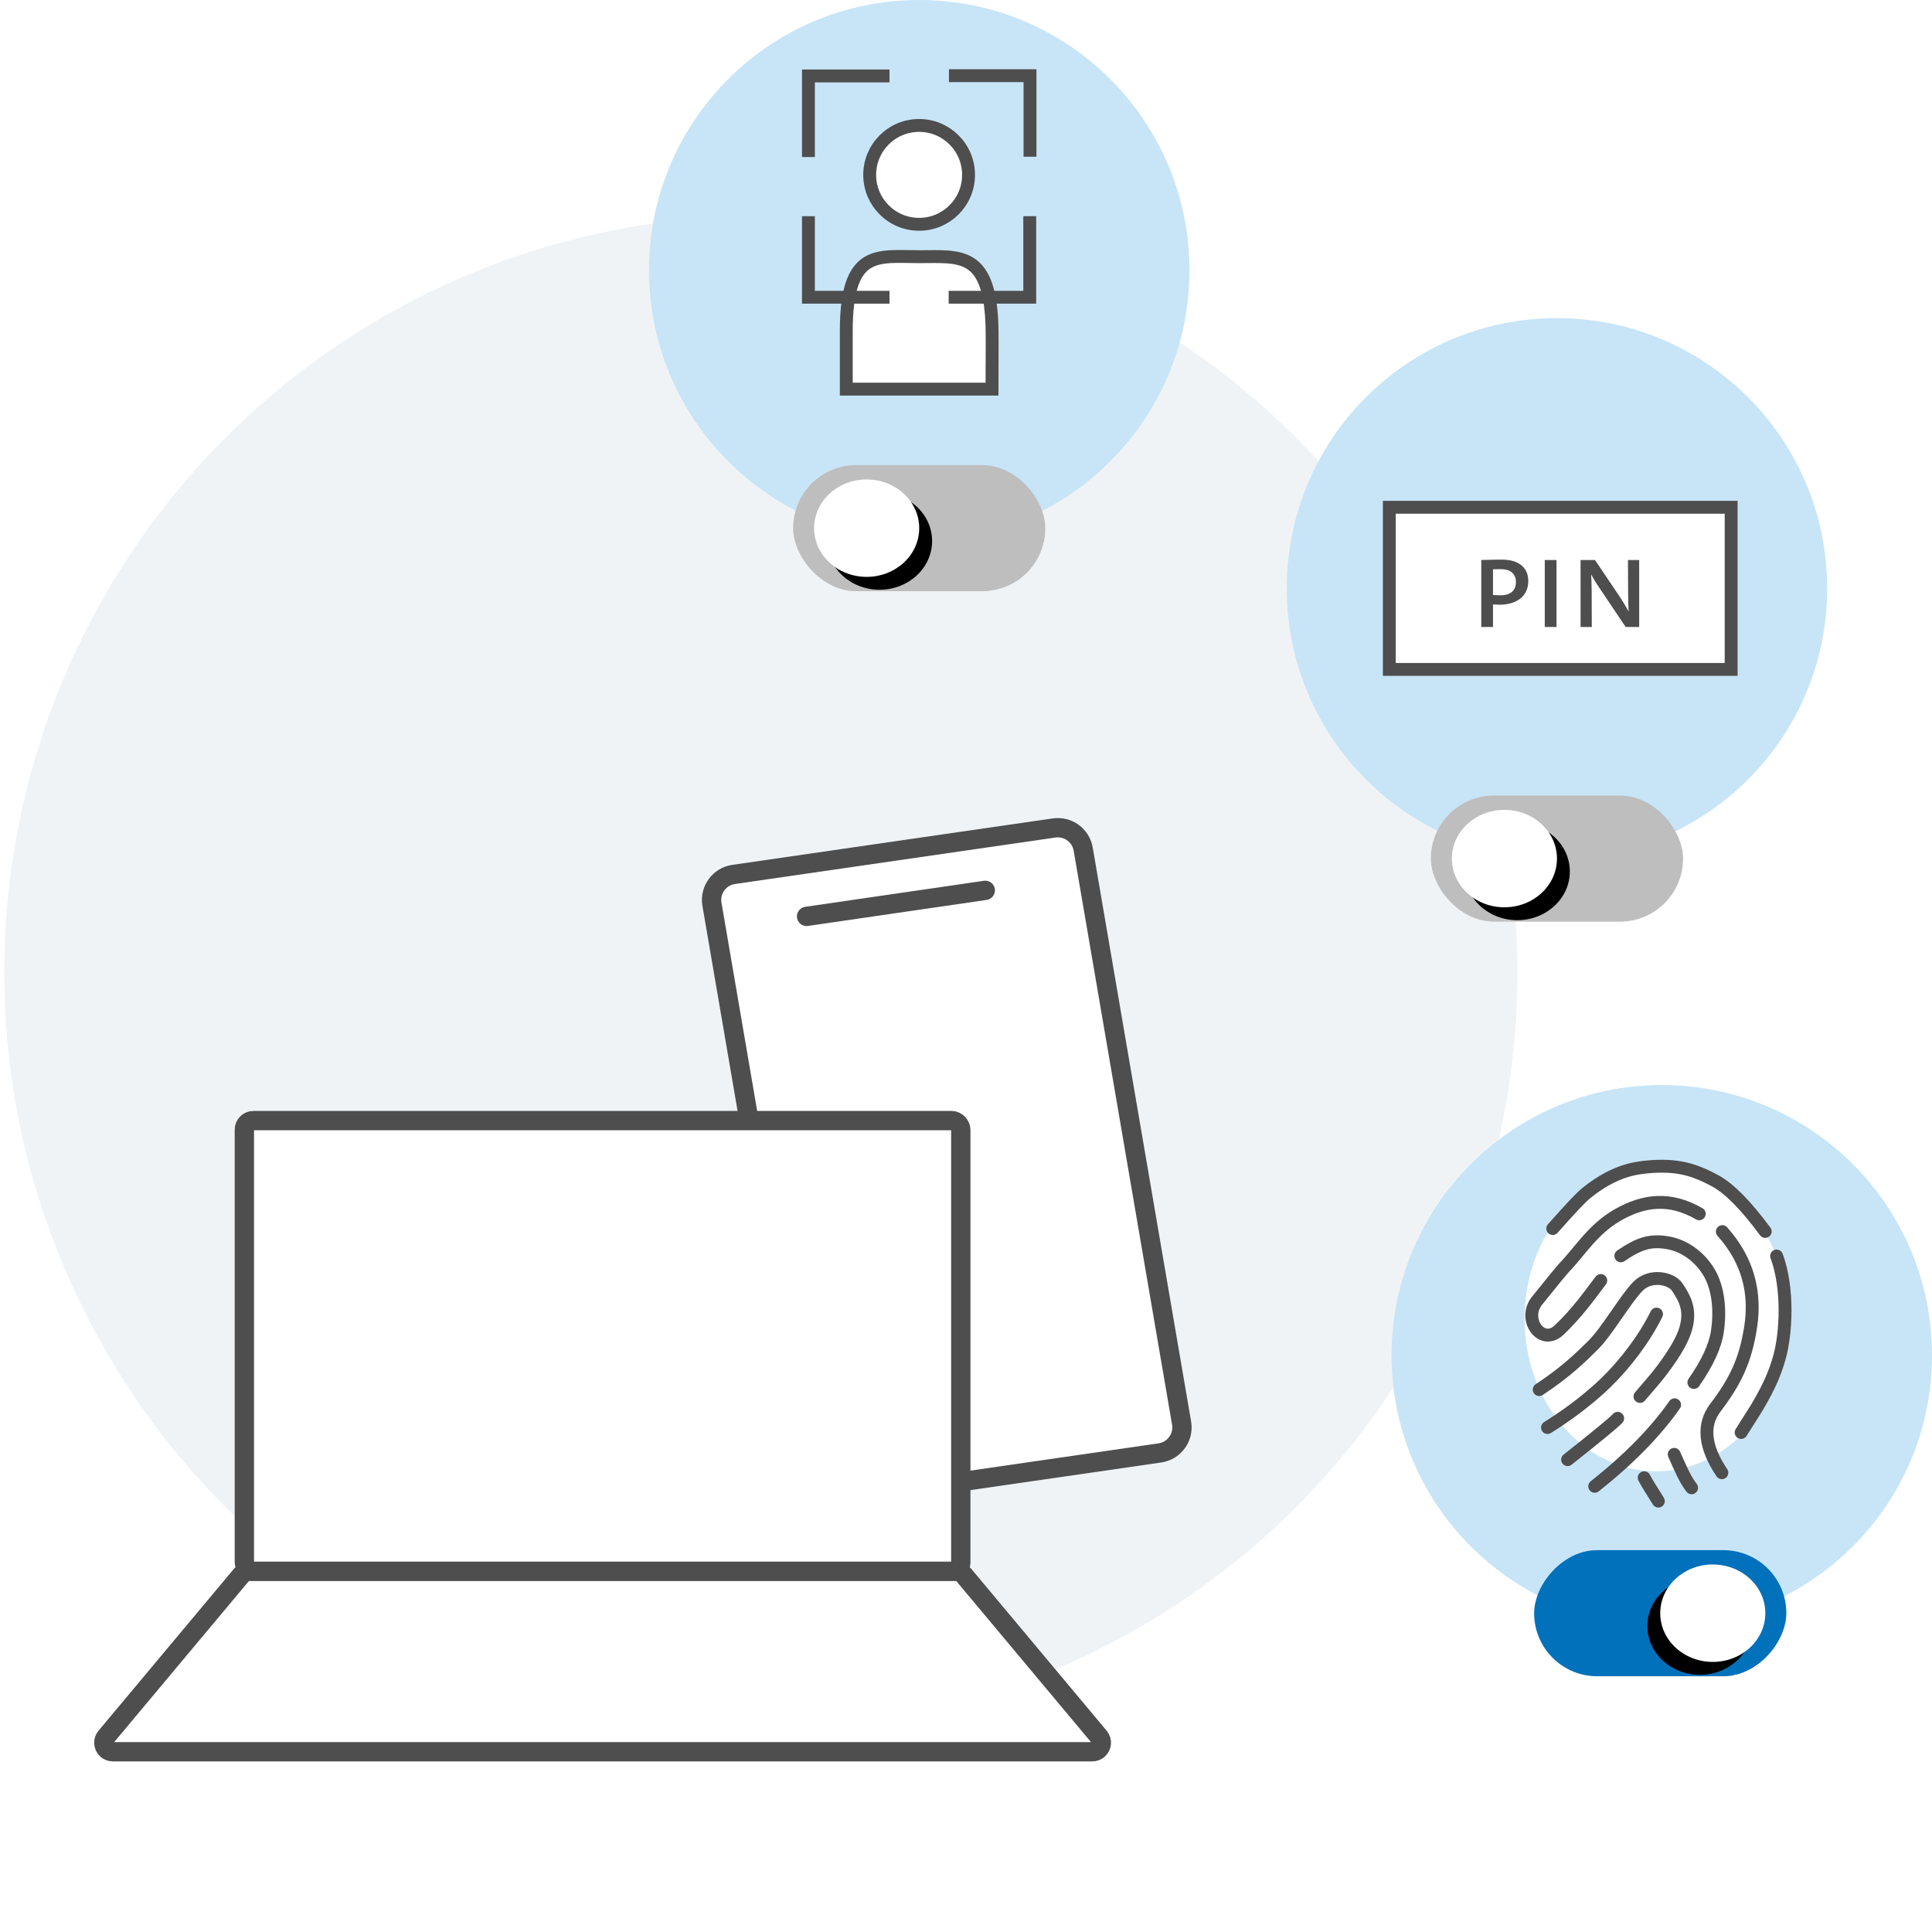 <?xml version="1.0" encoding="UTF-8"?>
<svg width="150px" height="150px" viewBox="0 0 150 150" version="1.1" xmlns="http://www.w3.org/2000/svg" xmlns:xlink="http://www.w3.org/1999/xlink">
    <title>schritt-2</title>
    <defs>
        <ellipse id="path-1" cx="5.711" cy="4.895" rx="4.08" ry="3.782"></ellipse>
        <filter x="-67.4%" y="-72.7%" width="259.3%" height="271.9%" filterUnits="objectBoundingBox" id="filter-2">
            <feOffset dx="1" dy="1" in="SourceAlpha" result="shadowOffsetOuter1"></feOffset>
            <feGaussianBlur stdDeviation="2" in="shadowOffsetOuter1" result="shadowBlurOuter1"></feGaussianBlur>
            <feColorMatrix values="0 0 0 0 0   0 0 0 0 0   0 0 0 0 0  0 0 0 0.073 0" type="matrix" in="shadowBlurOuter1"></feColorMatrix>
        </filter>
        <ellipse id="path-3" cx="5.711" cy="4.895" rx="4.08" ry="3.782"></ellipse>
        <filter x="-67.4%" y="-72.7%" width="259.3%" height="271.9%" filterUnits="objectBoundingBox" id="filter-4">
            <feOffset dx="1" dy="1" in="SourceAlpha" result="shadowOffsetOuter1"></feOffset>
            <feGaussianBlur stdDeviation="2" in="shadowOffsetOuter1" result="shadowBlurOuter1"></feGaussianBlur>
            <feColorMatrix values="0 0 0 0 0   0 0 0 0 0   0 0 0 0 0  0 0 0 0.073 0" type="matrix" in="shadowBlurOuter1"></feColorMatrix>
        </filter>
        <ellipse id="path-5" cx="5.711" cy="4.895" rx="4.08" ry="3.782"></ellipse>
        <filter x="-67.4%" y="-72.7%" width="259.3%" height="271.9%" filterUnits="objectBoundingBox" id="filter-6">
            <feOffset dx="1" dy="1" in="SourceAlpha" result="shadowOffsetOuter1"></feOffset>
            <feGaussianBlur stdDeviation="2" in="shadowOffsetOuter1" result="shadowBlurOuter1"></feGaussianBlur>
            <feColorMatrix values="0 0 0 0 0   0 0 0 0 0   0 0 0 0 0  0 0 0 0.073 0" type="matrix" in="shadowBlurOuter1"></feColorMatrix>
        </filter>
    </defs>
    <g id="schritt-2" stroke="none" stroke-width="1" fill="none" fill-rule="evenodd">
        <g id="Group-20" transform="translate(0.327, 0)">
            <circle id="Oval-Copy-4" fill="#F0F3F6" transform="translate(58.745, 75.494) scale(-1, 1) translate(-58.745, -75.494) " cx="58.745" cy="75.494" r="58.745"></circle>
            <g id="Group-10" transform="translate(6.935, 64.004)" stroke="#4E4E4E" stroke-width="1.5">
                <g id="Group-3" transform="translate(66.245, 26.343) scale(-1, 1) translate(-66.245, -26.343) translate(47.667, 0)">
                    <path d="M10.244,0.28 L35.125,3.887 C36.218,4.045 36.976,5.06 36.818,6.153 C36.815,6.17 36.812,6.187 36.809,6.204 L29.171,50.766 C28.988,51.835 27.986,52.563 26.913,52.407 L2.031,48.8 C0.938,48.642 0.18,47.627 0.339,46.534 C0.341,46.517 0.344,46.5 0.347,46.483 L7.985,1.921 C8.169,0.852 9.17,0.124 10.244,0.28 Z" id="Rectangle" fill="#FFFFFF" stroke-linejoin="round"></path>
                    <line x1="15.588" y1="5.123" x2="29.462" y2="7.144" id="Path" stroke-linecap="round"></line>
                </g>
                <rect id="Rectangle" fill="#FFFFFF" x="11.71" y="23" width="55.624" height="34.999" rx="0.7"></rect>
                <path d="M12.037,57.998 L67.008,57.998 C67.215,57.998 67.412,58.09 67.545,58.249 L78.084,70.851 C78.332,71.147 78.293,71.589 77.996,71.837 C77.87,71.942 77.711,72 77.547,72 L1.498,72 C1.111,72 0.798,71.687 0.798,71.3 C0.798,71.136 0.856,70.977 0.961,70.851 L11.501,58.249 C11.634,58.09 11.83,57.998 12.037,57.998 Z" id="Rectangle" fill="#FFFFFF"></path>
            </g>
            <g id="Group-9" transform="translate(107.712, 84.242)">
                <g id="Group">
                    <circle id="Oval" fill="#C8E5F7" cx="20.981" cy="20.981" r="20.981"></circle>
                    <g id="Group-12" transform="translate(10.329, 5.005)">
                        <ellipse id="Oval" fill="#FFFFFF" cx="10.224" cy="13.134" rx="10.224" ry="11.849"></ellipse>
                        <g id="Group-5" transform="translate(0.328, 0)" stroke="#4E4E4E" stroke-linecap="round">
                            <path d="M2.192,22.194 C3.046,21.456 4.748,19.891 6.151,18.008 C7.402,16.329 8.548,14.189 9.175,12.172" id="Path" transform="translate(5.683, 17.183) rotate(9) translate(-5.683, -17.183) "></path>
                            <path d="M3.288,24.364 C5.349,22.126 6.462,20.866 6.626,20.585" id="Path-2" transform="translate(4.957, 22.474) rotate(9) translate(-4.957, -22.474) "></path>
                            <path d="M9.334,18.829 C9.956,17.828 10.328,17.217 10.451,16.997 C11.361,15.364 11.881,14.081 12.011,13.149 C12.245,11.469 11.47,10.682 10.9,10.025 C10.329,9.368 8.65,9.279 7.844,10.404 C7.038,11.529 6.02,14.239 5.111,15.471 C4.346,16.507 3.389,17.825 1.525,19.526" id="Path-3" transform="translate(6.789, 14.534) rotate(9) translate(-6.789, -14.534) "></path>
                            <path d="M5.651,26.596 C7.949,24.094 9.661,21.687 10.787,19.375" id="Path-4" transform="translate(8.219, 22.985) rotate(9) translate(-8.219, -22.985) "></path>
                            <path d="M13.665,17.685 C14.461,16.049 14.856,14.66 14.849,13.52 C14.839,11.808 14.387,10.153 13.515,9.086 C12.644,8.02 11.316,7.296 9.939,7.288 C8.561,7.279 7.756,7.707 6.528,8.862" id="Path-5" transform="translate(10.688, 12.486) rotate(9) translate(-10.688, -12.486) "></path>
                            <path d="M10.192,27.202 C9.467,26.379 9.01,25.838 8.821,25.579" id="Path-7" transform="translate(9.506, 26.39) rotate(9) translate(-9.506, -26.39) "></path>
                            <path d="M12.834,26.144 C12.192,25.529 11.803,24.872 11.094,23.791" id="Path-8" transform="translate(11.964, 24.968) rotate(9) translate(-11.964, -24.968) "></path>
                            <path d="M16.45,25.018 C14.793,23.231 14.365,21.593 15.165,20.104 C16.365,17.871 16.904,16.129 16.888,13.474 C16.873,10.819 15.906,8.437 13.559,6.521" id="Path-9" transform="translate(15.224, 15.77) rotate(9) translate(-15.224, -15.77) "></path>
                            <path d="M17.564,22.219 C18.106,20.972 18.42,20.24 18.506,20.022 C19.238,18.158 19.443,17.149 19.581,16.065 C19.829,14.125 19.453,10.571 18.141,8.256" id="Path-10" transform="translate(18.608, 15.238) rotate(9) translate(-18.608, -15.238) "></path>
                            <path d="M12.469,4.016 C9.985,3.061 8.045,3.663 6.284,5.053 C4.522,6.443 3.81,8.284 2.771,9.774 C2.618,9.995 2.051,10.962 1.071,12.677 C0.188,14.28 2.013,16.108 3.146,14.62 C4.279,13.132 4.946,11.797 5.727,10.329" id="Path-11" transform="translate(6.653, 9.361) rotate(9) translate(-6.653, -9.361) "></path>
                            <path d="M18.573,5.094 C16.765,3.319 15.284,2.228 14.13,1.822 C12.4,1.213 11.014,0.998 8.731,1.583 C7.654,1.859 6.187,2.364 4.436,4.27 C4.238,4.486 3.948,4.872 3.567,5.428 C3.327,5.777 2.887,6.452 2.245,7.452" id="Path-12" transform="translate(10.409, 4.345) rotate(9) translate(-10.409, -4.345) "></path>
                        </g>
                    </g>
                </g>
                <g id="Atom/Icon/Formular/Toggle/Checked" transform="translate(11.07, 36.111)">
                    <polygon id="Path-24" fill="#FFFFFF" points="3.49 5.787 6.242 8.242 10.918 2.746 9.64 1.644 6.047 5.787 4.625 4.535"></polygon>
                    <g id="Group-2" transform="translate(9.791, 4.895) scale(-1, 1) translate(-9.791, -4.895) ">
                        <rect id="Rectangle-Copy-3" fill="#0271BB" x="0" y="0" width="19.582" height="9.791" rx="4.895"></rect>
                        <g id="Oval-Copy-2">
                            <use fill="black" fill-opacity="1" filter="url(#filter-2)" xlink:href="#path-1"></use>
                            <use fill="#FFFFFF" fill-rule="evenodd" xlink:href="#path-1"></use>
                        </g>
                    </g>
                </g>
            </g>
            <g id="Group-2" transform="translate(99.574, 24.699)">
                <g id="Group-Copy-2" fill="#C8E5F7">
                    <circle id="Oval" cx="20.981" cy="20.981" r="20.981"></circle>
                </g>
                <g id="Group-4" transform="translate(7.965, 14.686)">
                    <rect id="Rectangle-Copy-3" stroke="#4E4E4E" fill="#FFFFFF" x="0" y="0" width="26.54" height="12.588"></rect>
                    <g id="PIN" transform="translate(7.14, 4.064)" fill="#4E4E4E" fill-rule="nonzero">
                        <path d="M2.69,1.74 C2.69,1.427 2.59,1.182 2.39,1.005 C2.19,0.828 1.887,0.74 1.48,0.74 C1.327,0.74 1.137,0.743 0.91,0.75 L0.91,2.75 C1.123,2.763 1.31,2.77 1.47,2.77 C1.877,2.77 2.182,2.68 2.385,2.5 C2.588,2.32 2.69,2.067 2.69,1.74 Z M3.65,1.67 C3.65,1.943 3.6,2.193 3.5,2.42 C3.4,2.647 3.253,2.84 3.06,3 C2.867,3.16 2.632,3.283 2.355,3.37 C2.078,3.457 1.77,3.5 1.43,3.5 C1.283,3.5 1.11,3.493 0.91,3.48 L0.91,5.23 L0,5.23 L0,0.03 C0.187,0.023 0.435,0.017 0.745,0.01 C1.055,0.003 1.333,0 1.58,0 C2.247,0 2.758,0.147 3.115,0.44 C3.472,0.733 3.65,1.143 3.65,1.67 Z" id="Shape"></path>
                        <polygon id="Path" points="4.93 5.23 4.93 0.03 5.84 0.03 5.84 5.23"></polygon>
                        <path d="M11.37,5.23 L11.21,5.23 L9.16,2.18 C9.047,2.013 8.935,1.842 8.825,1.665 C8.715,1.488 8.62,1.32 8.54,1.16 L8.53,1.16 C8.537,1.327 8.545,1.505 8.555,1.695 C8.565,1.885 8.57,2.12 8.57,2.4 L8.58,5.23 L7.71,5.23 L7.71,0.03 L8.59,0.03 L8.83,0.03 L10.81,2.97 C10.923,3.143 11.032,3.317 11.135,3.49 C11.238,3.663 11.337,3.837 11.43,4.01 L11.44,4.01 C11.427,3.837 11.417,3.612 11.41,3.335 C11.403,3.058 11.4,2.727 11.4,2.34 L11.39,0.03 L12.26,0.03 L12.26,5.23 L11.37,5.23 Z" id="Path"></path>
                    </g>
                </g>
                <g id="Atom/Icon/Formular/Toggle/Checked-Copy-2" transform="translate(11.19, 37.066)">
                    <polygon id="Path-24" fill="#FFFFFF" points="3.49 5.787 6.242 8.242 10.918 2.746 9.64 1.644 6.047 5.787 4.625 4.535"></polygon>
                    <g id="Group-2">
                        <rect id="Rectangle-Copy-3" fill="#BEBEBE" x="0" y="0" width="19.582" height="9.791" rx="4.895"></rect>
                        <g id="Oval-Copy-2">
                            <use fill="black" fill-opacity="1" filter="url(#filter-4)" xlink:href="#path-3"></use>
                            <use fill="#FFFFFF" fill-rule="evenodd" xlink:href="#path-3"></use>
                        </g>
                    </g>
                </g>
            </g>
            <g id="Group-11" transform="translate(50.06, 0)">
                <circle id="Oval" fill="#C8E5F7" cx="20.981" cy="20.981" r="20.981"></circle>
                <g id="Group-6" transform="translate(12.379, 5.875)" stroke="#4E4E4E">
                    <circle id="Oval" fill="#FFFFFF" cx="8.594" cy="7.702" r="3.838"></circle>
                    <path d="M2.939,24.337 C2.939,22.491 2.939,21.013 2.939,19.827 C2.939,13.404 5.385,14.054 8.602,14.054 C11.796,14.054 14.182,13.577 14.259,19.833 C14.274,21.041 14.252,22.421 14.252,24.337 C14.252,24.337 7.663,24.337 2.939,24.337 Z" id="Path-12" fill="#FFFFFF"></path>
                    <path d="M6.294,0.021 C6.294,0.021 4.196,0.021 0,0.021 L0,6.316" id="Path-6" transform="translate(3.147, 3.168) rotate(-360) translate(-3.147, -3.168) "></path>
                    <path d="M17.182,10.909 C17.182,10.909 15.084,10.909 10.888,10.909 L10.888,17.203" id="Path-6" transform="translate(14.035, 14.056) scale(-1, -1) rotate(360) translate(-14.035, -14.056) "></path>
                    <path d="M6.294,10.909 C6.294,10.909 4.196,10.909 0,10.909 L0,17.203" id="Path-6" transform="translate(3.147, 14.056) scale(1, -1) rotate(360) translate(-3.147, -14.056) "></path>
                    <path d="M17.203,0 C17.203,0 15.105,0 10.909,0 L10.909,6.294" id="Path-6" transform="translate(14.056, 3.147) scale(-1, 1) rotate(-360) translate(-14.056, -3.147) "></path>
                </g>
                <g id="Atom/Icon/Formular/Toggle/Checked-Copy" transform="translate(11.19, 36.111)">
                    <polygon id="Path-24" fill="#FFFFFF" points="3.49 5.787 6.242 8.242 10.918 2.746 9.64 1.644 6.047 5.787 4.625 4.535"></polygon>
                    <g id="Group-2">
                        <rect id="Rectangle-Copy-3" fill="#BEBEBE" x="0" y="0" width="19.582" height="9.791" rx="4.895"></rect>
                        <g id="Oval-Copy-2">
                            <use fill="black" fill-opacity="1" filter="url(#filter-6)" xlink:href="#path-5"></use>
                            <use fill="#FFFFFF" fill-rule="evenodd" xlink:href="#path-5"></use>
                        </g>
                    </g>
                </g>
            </g>
        </g>
    </g>
</svg>